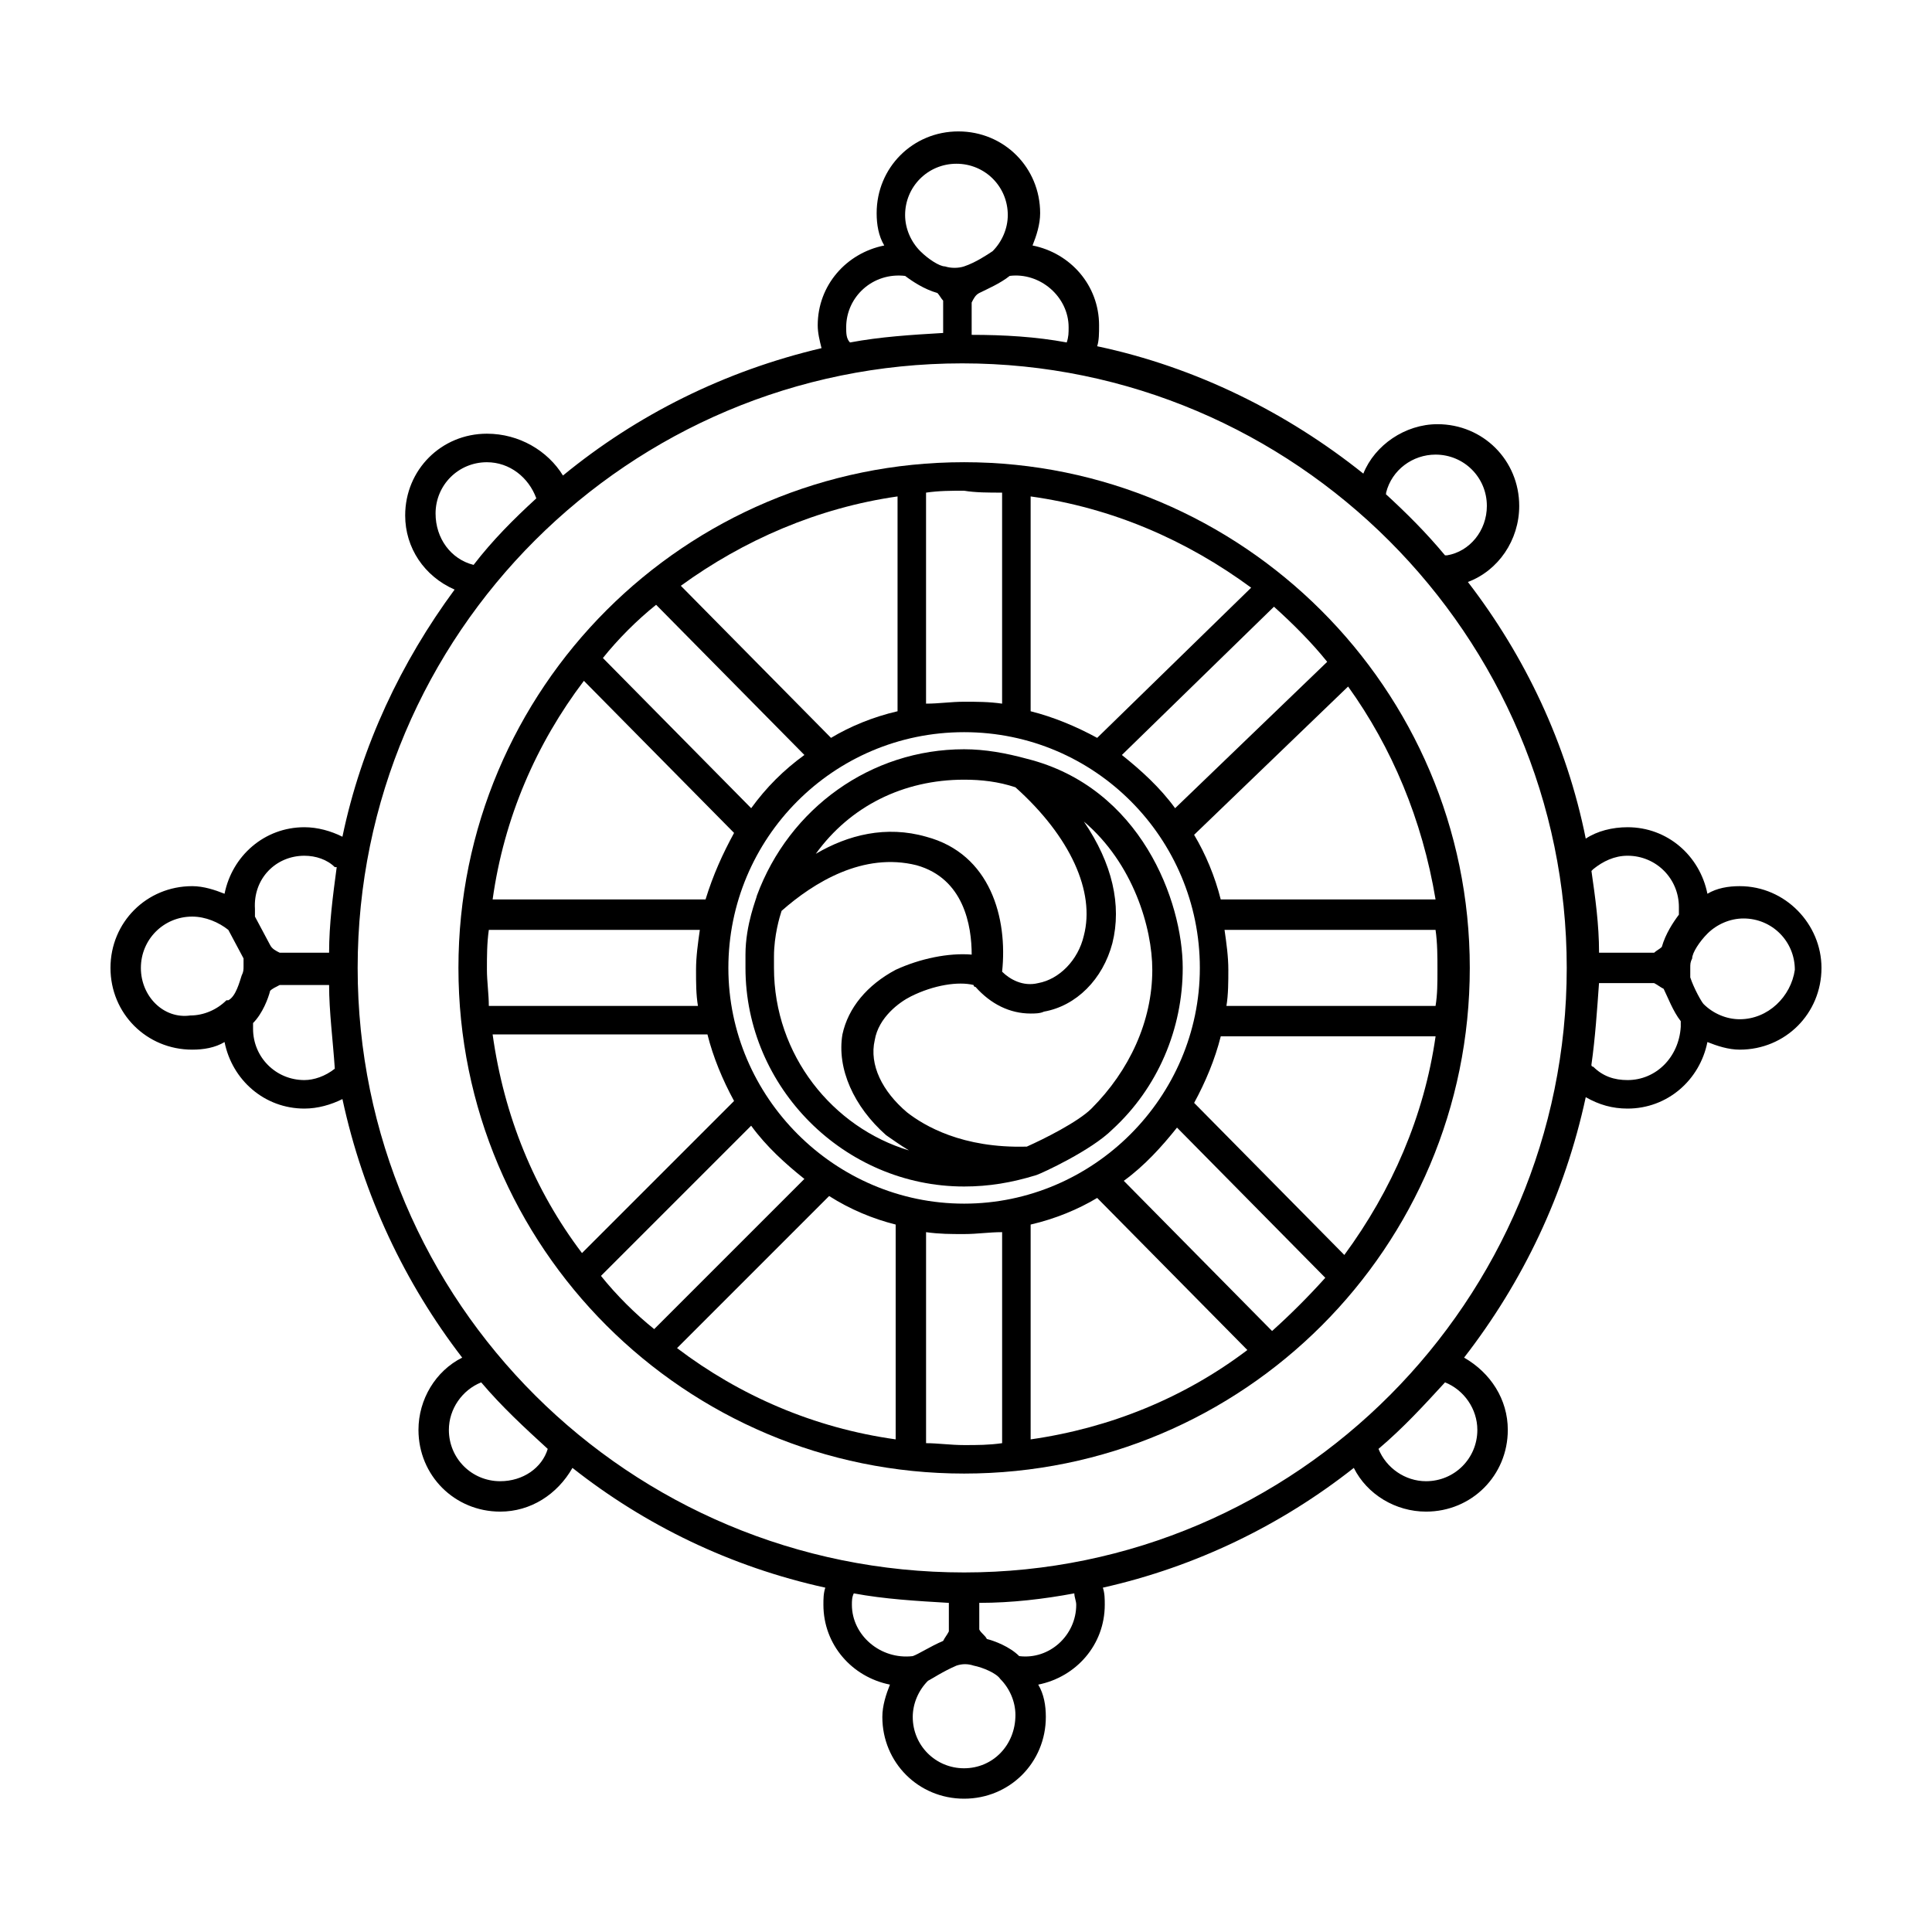 <?xml version="1.0" encoding="UTF-8"?>
<!-- Uploaded to: ICON Repo, www.svgrepo.com, Generator: ICON Repo Mixer Tools -->
<svg fill="#000000" width="800px" height="800px" version="1.1" viewBox="144 144 512 512" xmlns="http://www.w3.org/2000/svg">
 <g>
  <path d="m399.5 266.49c-74.059 0-134.01 59.953-134.01 134.01s59.953 134.01 134.01 134.01 134.01-59.953 134.01-134.01-60.457-134.01-134.01-134.01zm100.76 210.09-39.801-40.305c3.023-5.543 5.543-11.586 7.055-17.633h56.93c-3.023 21.16-11.59 40.809-24.184 57.938zm-65.496-15.113 39.801 40.305c-16.625 12.594-36.273 20.656-57.434 23.68v-56.93c6.547-1.516 12.594-4.035 17.633-7.055zm-35.266 1.512c-34.258 0-62.473-28.215-62.473-62.473 0-34.262 27.707-62.473 62.473-62.473 34.762 0 62.473 28.215 62.473 62.473 0 34.258-28.215 62.473-62.473 62.473zm-18.137 5.539v56.93c-21.664-3.023-41.312-11.586-57.938-24.184l40.305-40.305c5.539 3.527 11.586 6.047 17.633 7.559zm-106.81-50.379h56.93c1.512 6.047 4.031 12.09 7.055 17.633l-40.305 40.305c-12.598-16.625-20.656-36.273-23.68-57.938zm24.184-93.711 39.801 40.305c-3.023 5.543-5.543 11.082-7.559 17.633h-56.426c3.023-21.66 11.586-41.309 24.184-57.938zm30.73 66c-0.504 3.527-1.008 7.055-1.008 10.578 0 3.527 0 6.551 0.504 9.574h-55.418c0-3.023-0.504-6.551-0.504-9.574 0-3.527 0-7.055 0.504-10.578zm34.762-50.883-39.801-40.305c16.625-12.09 36.273-20.656 57.434-23.68v56.93c-6.547 1.512-12.594 4.031-17.633 7.055zm52.902-7.055v-56.93c21.664 3.023 41.312 11.586 58.441 24.184l-40.809 39.801c-5.543-3.023-11.59-5.543-17.633-7.055zm107.31 49.875h-56.934c-1.512-6.047-4.031-12.09-7.055-17.129l40.809-39.297c11.59 16.121 19.652 35.27 23.18 56.426zm-55.422 28.215c0.504-3.023 0.504-6.551 0.504-9.574 0-3.527-0.504-7.055-1.008-10.578h55.922c0.504 3.527 0.504 7.055 0.504 10.578 0 3.527 0 6.551-0.504 9.574zm26.703-91.188-40.305 38.793c-4.031-5.543-9.07-10.078-14.105-14.105l40.305-39.297c5.035 4.531 10.074 9.57 14.105 14.609zm-86.152-44.84v55.922c-3.527-0.504-6.551-0.504-10.078-0.504-3.527 0-6.551 0.504-10.078 0.504v-55.922c3.527-0.504 6.551-0.504 10.078-0.504 3.023 0.504 6.551 0.504 10.078 0.504zm-91.691 29.723 39.297 39.801c-5.543 4.031-10.078 8.566-14.105 14.105l-39.297-39.801c4.027-5.035 9.066-10.074 14.105-14.105zm-14.613 177.85 39.801-39.801c4.031 5.543 9.07 10.078 14.105 14.105l-39.801 39.801c-5.035-4.031-10.074-9.07-14.105-14.105zm86.152 44.332v-55.922c3.527 0.504 6.551 0.504 10.078 0.504s6.551-0.504 10.078-0.504v55.922c-3.527 0.504-6.551 0.504-10.078 0.504s-7.055-0.504-10.078-0.504zm91.695-29.723-39.297-39.801c5.543-4.031 10.078-9.07 14.105-14.105l39.297 39.801c-4.535 5.035-9.07 9.57-14.105 14.105z"/>
  <path d="m416.12 345.08c-0.504 0-0.504 0 0 0-5.543-1.512-11.082-2.519-16.625-2.519-24.688 0-46.352 15.617-54.914 38.793 0 0.504-3.023 7.559-3.023 15.617v1.008 2.519c0 31.738 26.199 57.938 57.938 57.938 6.551 0 12.594-1.008 19.145-3.023 1.512-0.504 14.609-6.551 20.152-12.09 12.09-11.082 18.641-26.703 18.641-42.824 0-17.633-11.086-47.859-41.312-55.418zm-16.625 5.543c4.535 0 9.07 0.504 13.602 2.016 14.609 13.098 21.16 27.711 18.137 39.297-1.512 6.551-6.551 11.586-12.09 12.594-4.031 1.008-7.559-1.008-9.574-3.023 1.512-14.105-3.023-31.234-20.152-35.77-10.578-3.023-20.656-0.504-29.223 4.535 9.07-12.594 23.176-19.648 39.301-19.648zm-50.383 49.879v-2.016-1.008c0-5.543 1.512-10.578 2.016-12.09 8.566-7.559 21.664-15.617 35.77-12.09 12.594 3.527 14.609 16.121 14.609 23.68-6.047-0.504-13.602 1.008-20.152 4.031-7.559 4.031-12.594 10.078-14.105 17.129-1.512 9.07 3.023 19.145 11.586 26.703 1.512 1.008 3.527 2.519 6.047 4.031-20.152-6.051-35.77-25.199-35.77-48.371zm84.137 37.281c-3.527 3.527-12.594 8.062-17.129 10.078-17.129 0.504-27.207-5.543-31.738-9.07-6.551-5.543-10.078-12.594-8.566-19.145 1.008-6.047 6.551-10.078 9.574-11.586 6.047-3.023 12.594-4.031 16.625-3.023 0 0 0 0.504 0.504 0.504 4.031 4.535 9.07 7.055 14.609 7.055 1.008 0 2.519 0 3.527-0.504 8.566-1.512 15.617-8.566 18.137-18.137 2.519-10.078 0-21.16-7.559-32.242 13.098 11.082 18.137 28.215 18.137 39.297 0 13.598-6.047 26.695-16.121 36.773z"/>
  <path d="m605.05 378.84c-3.023 0-6.047 0.504-8.566 2.016-2.016-10.078-10.578-17.633-21.16-17.633-4.031 0-8.062 1.008-11.082 3.023-5.039-25.191-16.121-48.367-31.234-68.016 8.062-3.023 13.602-11.082 13.602-20.152 0-12.09-9.574-21.664-21.664-21.664-8.566 0-16.625 5.543-19.648 13.098-20.152-16.121-44.336-28.215-70.535-33.754 0.504-1.512 0.504-3.527 0.504-5.543 0-10.578-7.559-19.145-17.633-21.16 1.008-2.519 2.016-5.543 2.016-8.566 0-12.09-9.574-21.664-21.664-21.664s-21.664 9.574-21.664 21.664c0 3.023 0.504 6.047 2.016 8.566-10.078 2.016-17.633 10.578-17.633 21.16 0 2.016 0.504 4.031 1.008 6.047-25.695 6.047-48.871 17.633-68.52 33.754-4.031-6.551-11.59-11.082-20.152-11.082-12.09 0-21.664 9.574-21.664 21.664 0 8.566 5.039 16.121 13.098 19.648-14.105 19.145-24.688 41.312-29.727 65.496-3.023-1.512-6.551-2.519-10.078-2.519-10.578 0-19.145 7.559-21.16 17.633-2.519-1.008-5.543-2.016-8.566-2.016-12.09 0-21.664 9.574-21.664 21.664s9.574 21.664 21.664 21.664c3.023 0 6.047-0.504 8.566-2.016 2.016 10.078 10.578 17.633 21.16 17.633 3.527 0 7.055-1.008 10.078-2.519 5.543 25.695 16.625 48.871 31.738 68.52-7.055 3.527-11.586 11.082-11.586 19.145 0 12.09 9.574 21.664 21.664 21.664 8.062 0 15.113-4.535 19.145-11.586 19.145 15.113 41.816 26.199 67.008 31.738-0.504 1.512-0.504 3.023-0.504 4.535 0 10.578 7.559 19.145 17.633 21.16-1.008 2.519-2.016 5.543-2.016 8.566 0 12.09 9.574 21.664 21.664 21.664 12.09 0 21.664-9.574 21.664-21.664 0-3.023-0.504-6.047-2.016-8.566 10.078-2.016 17.633-10.578 17.633-21.16 0-1.512 0-3.023-0.504-4.535 24.688-5.543 47.359-16.625 66.504-31.738 3.527 7.055 11.082 11.586 19.145 11.586 12.09 0 21.664-9.574 21.664-21.664 0-8.062-4.535-15.113-11.586-19.145 15.617-20.152 26.703-43.328 32.242-69.023 3.527 2.016 7.055 3.023 11.082 3.023 10.578 0 19.145-7.559 21.16-17.633 2.519 1.008 5.543 2.016 8.566 2.016 12.09 0 21.664-9.574 21.664-21.664 0-11.59-9.57-21.664-21.66-21.664zm-38.797-4.535c2.519-2.016 5.543-3.527 9.07-3.527 7.559 0 13.602 6.047 13.602 13.602v2.016c-1.512 2.016-3.527 5.039-4.535 8.566-0.504 0.504-1.512 1.008-2.016 1.512h-14.609c0-7.559-1.008-14.609-2.016-21.664l0.504-0.504zm-166.76 186.41c-88.672 0-160.71-71.543-160.71-160.21 0-88.672 72.043-160.21 160.21-160.21 88.168 0 160.21 72.043 160.21 160.21 0 88.164-71.543 160.21-159.71 160.21zm111.84-286.16c1.512-6.047 7.055-10.078 13.098-10.078 7.559 0 13.602 6.047 13.602 13.602 0 6.551-4.535 12.09-10.578 13.098h-0.504c-5.039-6.047-10.078-11.082-16.121-16.625 0.504 0.508 0.504 0.508 0.504 0.004zm-84.137-43.832c0 1.512 0 2.519-0.504 4.031-8.062-1.512-16.625-2.016-25.191-2.016v-8.566c0.504-1.008 1.008-2.016 2.016-2.519 2.016-1.008 5.543-2.519 8.062-4.535 8.062-1.004 15.617 5.543 15.617 13.605zm-29.723-43.328c7.559 0 13.602 6.047 13.602 13.602 0 3.527-1.512 7.055-4.031 9.574-1.512 1.008-4.535 3.023-7.559 4.031-1.512 0.504-3.527 0.504-5.039 0-1.512 0-4.535-2.016-6.551-4.031-2.519-2.519-4.031-6.047-4.031-9.574 0.004-7.555 6.051-13.602 13.609-13.602zm-29.223 43.328c0-8.062 7.055-14.609 15.617-13.602 2.016 1.512 5.039 3.527 8.566 4.535 0.504 0.504 1.008 1.512 1.512 2.016v8.566c-8.566 0.504-16.625 1.008-24.688 2.519-1.008-1.012-1.008-2.523-1.008-4.035zm-108.82 49.375c0-7.559 6.047-13.602 13.602-13.602 6.047 0 11.082 4.031 13.098 9.574-6.047 5.543-11.586 11.082-16.625 17.633-6.047-1.516-10.074-7.059-10.074-13.605zm-34.766 90.684c3.023 0 6.047 1.008 8.062 3.023h0.504c-1.008 7.559-2.016 15.113-2.016 22.672h-13.098c-1.008-0.504-2.016-1.008-2.519-2.016l-4.031-7.559v-2.016c-0.504-8.059 5.543-14.105 13.098-14.105zm-43.328 29.727c0-7.559 6.047-13.602 13.602-13.602 3.527 0 7.055 1.512 9.574 3.527l4.031 7.559v2.016c0 1.008 0 1.512-0.504 2.519-0.504 1.512-1.512 5.543-3.527 6.551h-0.504c-2.519 2.519-6.047 4.031-9.574 4.031-7.051 1-13.098-5.047-13.098-12.602zm51.391 26.699c-2.519 2.016-5.543 3.023-8.062 3.023-7.559 0-13.602-6.047-13.602-13.602v-1.512c2.519-2.519 4.031-6.551 4.535-8.566 0.504-0.504 1.512-1.008 2.519-1.512h13.098c0 7.055 1.008 14.613 1.512 22.168 0.504-0.504 0.504-0.504 0 0zm43.832 109.33c-7.559 0-13.602-6.047-13.602-13.602 0-5.543 3.527-10.578 8.566-12.594 5.543 6.551 11.586 12.09 17.633 17.633-1.516 5.035-6.555 8.562-12.598 8.562zm93.203 32.746c0-1.008 0-2.016 0.504-3.023 8.062 1.512 16.625 2.016 25.191 2.519v7.559c-0.504 1.008-1.008 1.512-1.512 2.519-3.527 1.512-6.551 3.527-8.062 4.031-8.562 1.008-16.121-5.543-16.121-13.605zm29.727 43.328c-7.559 0-13.602-6.047-13.602-13.602 0-3.527 1.512-7.055 4.031-9.574 1.008-0.504 4.031-2.519 7.559-4.031 1.512-0.504 3.023-0.504 4.535 0 2.519 0.504 6.047 2.016 7.055 3.527 2.519 2.519 4.031 6.047 4.031 9.574-0.008 8.059-6.055 14.105-13.609 14.105zm29.723-43.328c0 8.062-7.055 14.609-15.113 13.602-2.519-2.519-6.551-4.031-8.566-4.535-0.504-1.008-1.512-1.512-2.016-2.519v-7.055c8.566 0 17.129-1.008 25.191-2.519 0 1.012 0.504 2.019 0.504 3.027zm106.3-46.348c0 7.559-6.047 13.602-13.602 13.602-5.543 0-10.578-3.527-12.594-8.566 6.551-5.543 12.09-11.586 17.633-17.633 5.035 2.016 8.562 7.055 8.562 12.598zm39.801-92.703c-3.527 0-6.551-1.008-9.07-3.527 0 0-0.504 0-0.504-0.504 1.008-7.055 1.512-14.609 2.016-21.664h14.609c1.008 0.504 1.512 1.008 2.519 1.512 1.008 2.016 2.519 6.047 4.535 8.566v1.512c-0.504 8.059-6.547 14.105-14.105 14.105zm29.727-16.121c-3.527 0-7.055-1.512-9.574-4.031-0.504-0.504-2.519-4.031-3.527-7.055v-2.519c0-1.008 0-1.512 0.504-2.519 0-1.512 2.016-4.535 4.031-6.551 2.519-2.519 6.047-4.031 9.574-4.031 7.559 0 13.602 6.047 13.602 13.602-1.008 7.059-7.055 13.105-14.609 13.105z"/>
 </g>
</svg>